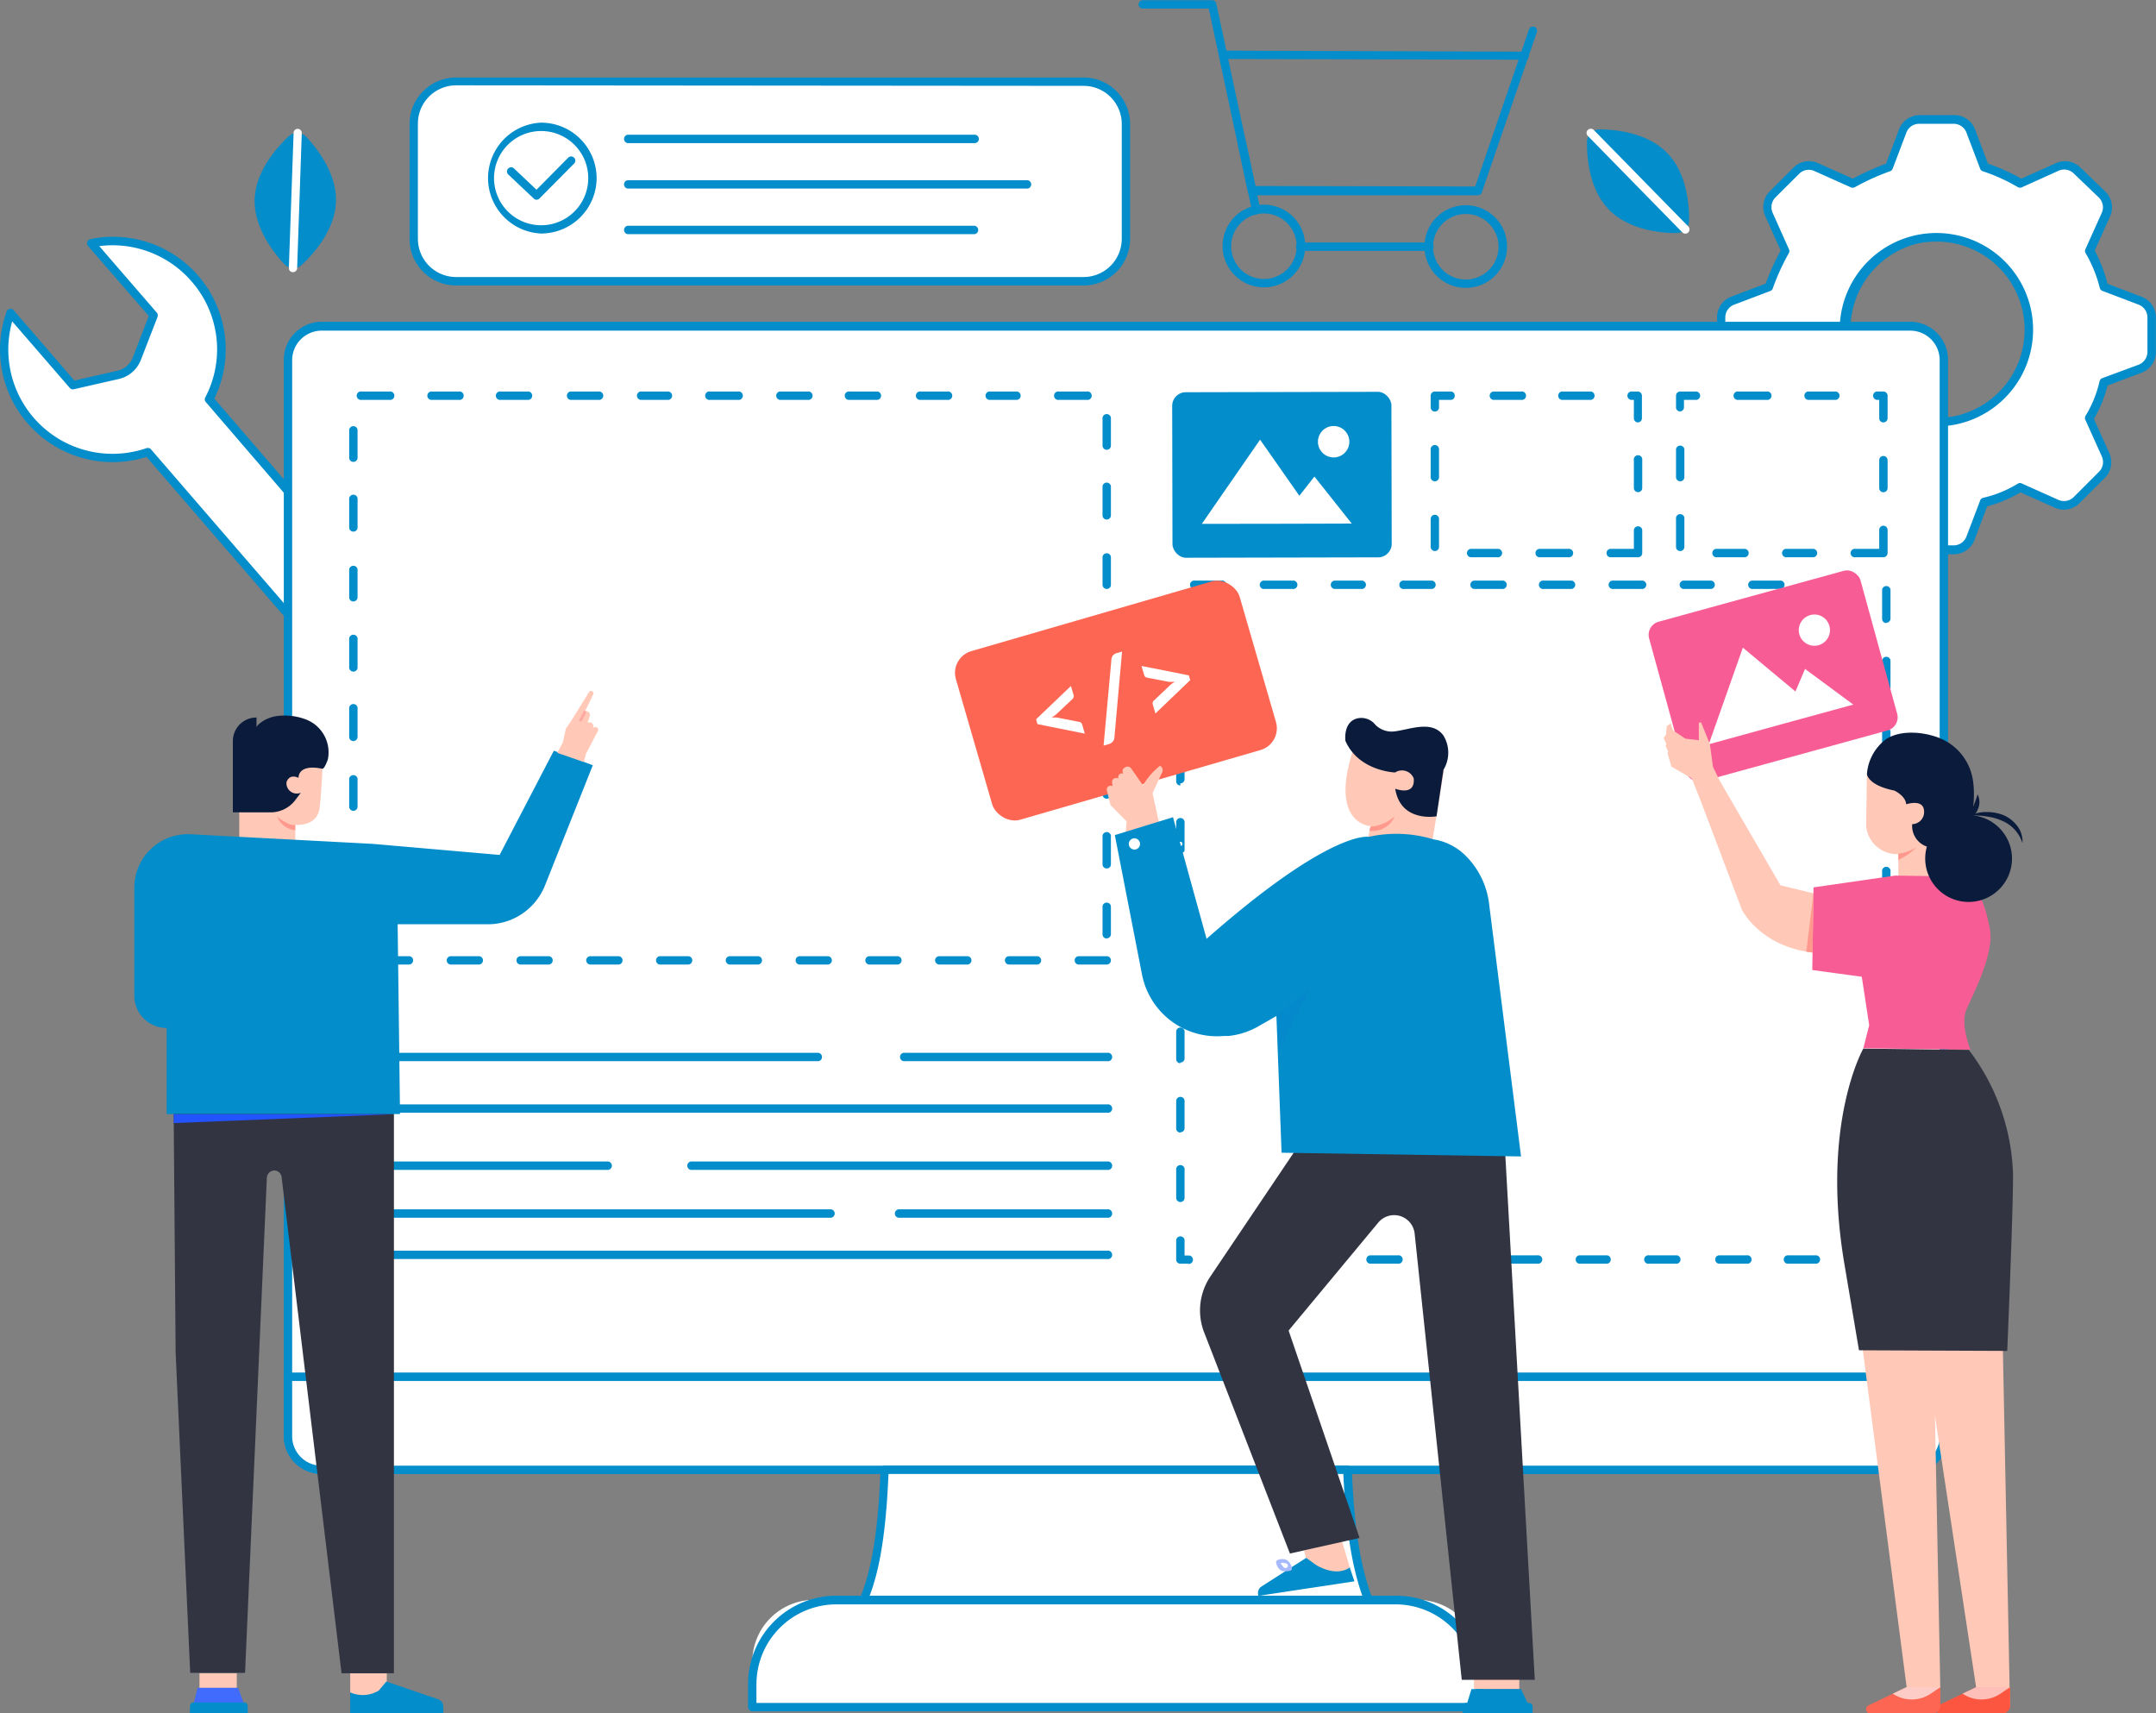 <svg xmlns="http://www.w3.org/2000/svg" viewBox="0 0 208.69 165.81">
    <rect x="0" y="0" width="208.69" height="165.81" fill="#808080" stroke="none"/>
    <defs>
        <style>
            .cls-1{fill:#038dca;}.cls-2{fill:#fff;}.cls-3{fill:#ffc8b7;}.cls-4{fill:#323442;}.cls-5{fill:#0b1b3b;}.cls-6{fill:#416bfd;}.cls-7{fill:#fda99f;}.cls-8{fill:#ff998d;}.cls-9{fill:#2353fd;}.cls-10{fill:#a6b9fd;}.cls-11{fill:#fd6652;}.cls-12{opacity:0.04;}.cls-13{fill:#f75d94;}.cls-14{fill:#fd5640;}.cls-15{fill:#fdbfb8;}.cls-16{fill:#fdccc6;}
        </style>
    </defs>
    <title>Features Of Python Development</title>
    <g id="Layer_2" data-name="Layer 2">
        <g id="Layer_1-2" data-name="Layer 1">
            <g id="_002" data-name="002">
                <path class="cls-1"
                      d="M161.36,14.79c1.88,1.91,2.15,4.9,2.14,6.55a1.23,1.23,0,0,1-1.25,1.22c-1.64,0-4.63-.35-6.51-2.27s-2.14-4.91-2.13-6.55a1.23,1.23,0,0,1,1.24-1.22C156.5,12.54,159.49,12.87,161.36,14.79Z"/>
                <path class="cls-2"
                      d="M163.13,22.61a.4.4,0,0,1-.29-.12l-9.15-9.34a.4.4,0,0,1,0-.57.41.41,0,0,1,.58,0l9.15,9.34a.41.41,0,0,1,0,.57A.38.38,0,0,1,163.13,22.61Z"/>
                <path class="cls-1"
                      d="M32.52,19.54c-.1,2.68-2.08,4.94-3.28,6.07a1.22,1.22,0,0,1-1.74-.07c-1.12-1.2-2.94-3.6-2.85-6.27s2.08-4.94,3.28-6.07a1.22,1.22,0,0,1,1.74.07C30.79,14.47,32.61,16.86,32.52,19.54Z"/>
                <path class="cls-2"
                      d="M28.35,26.34h0a.39.39,0,0,1-.39-.42l.46-13.06a.39.39,0,0,1,.4-.39h0a.4.4,0,0,1,.39.42L28.76,26A.41.41,0,0,1,28.35,26.34Z"/>
                <path class="cls-2"
                      d="M208.28,34.06V30.71a1.73,1.73,0,0,0-1.11-1.61l-3.5-1.33a13.59,13.59,0,0,0-1.44-3.5l1.58-3.51a1.73,1.73,0,0,0-.38-1.94L201,16.49a1.71,1.71,0,0,0-1.9-.33l-3.55,1.59a17.18,17.18,0,0,0-3.5-1.59l-1.33-3.51a1.71,1.71,0,0,0-1.61-1.11h-3.35a1.71,1.71,0,0,0-1.61,1.11l-1.33,3.51a22.33,22.33,0,0,0-3.5,1.59l-3.53-1.58a1.71,1.71,0,0,0-1.93.35l-2.29,2.3a1.72,1.72,0,0,0-.36,1.92l1.58,3.53a24.83,24.83,0,0,0-1.59,3.5l-3.5,1.33a1.73,1.73,0,0,0-1.11,1.61v3.35a1.71,1.71,0,0,0,1.11,1.61L171.2,37a18.05,18.05,0,0,0,1.59,3.5l-1.59,3.56a1.72,1.72,0,0,0,.33,1.9l2.33,2.42a1.72,1.72,0,0,0,1.95.38l3.51-1.57a13.78,13.78,0,0,0,3.5,1.43l1.33,3.5a1.71,1.71,0,0,0,1.61,1.11h3.35a1.71,1.71,0,0,0,1.61-1.11l1.33-3.5a11.74,11.74,0,0,0,3.5-1.43l3.53,1.58a1.73,1.73,0,0,0,1.92-.35L203.46,46a1.73,1.73,0,0,0,.36-1.93l-1.59-3.53a11.39,11.39,0,0,0,1.44-3.5l3.5-1.33A1.71,1.71,0,0,0,208.28,34.06Zm-19.1,6.63a8.94,8.94,0,1,1,7-7A9,9,0,0,1,189.18,40.69Z"/>
                <path class="cls-1"
                      d="M189.11,53.64h-3.35a2.14,2.14,0,0,1-2-1.37L182.52,49a13.59,13.59,0,0,1-3.22-1.32L176,49.13a2.13,2.13,0,0,1-2.41-.47l-2.33-2.42a2.13,2.13,0,0,1-.41-2.35l1.51-3.35a18.33,18.33,0,0,1-1.45-3.22l-3.33-1.27a2.13,2.13,0,0,1-1.38-2V30.71a2.14,2.14,0,0,1,1.38-2l3.33-1.26a24.27,24.27,0,0,1,1.45-3.21l-1.5-3.34a2.15,2.15,0,0,1,.44-2.38l2.3-2.3A2.13,2.13,0,0,1,176,15.8l3.35,1.49a24.27,24.27,0,0,1,3.21-1.45l1.26-3.33a2.14,2.14,0,0,1,2-1.37h3.35a2.14,2.14,0,0,1,2,1.37l1.26,3.33a19.09,19.09,0,0,1,3.22,1.45l3.36-1.5a2.11,2.11,0,0,1,2.34.4l2.43,2.34a2.15,2.15,0,0,1,.47,2.4l-1.49,3.32A14.39,14.39,0,0,1,204,27.47l3.3,1.25a2.15,2.15,0,0,1,1.38,2v3.35a2.14,2.14,0,0,1-1.38,2L204,37.31a12.24,12.24,0,0,1-1.32,3.23l1.5,3.33a2.16,2.16,0,0,1-.44,2.38l-2.46,2.45a2.14,2.14,0,0,1-2.38.44l-3.33-1.49A12.06,12.06,0,0,1,192.35,49l-1.25,3.31A2.14,2.14,0,0,1,189.11,53.64Zm-9.79-6.86a.46.46,0,0,1,.2,0,13.29,13.29,0,0,0,3.4,1.4.39.39,0,0,1,.28.25l1.33,3.5a1.31,1.31,0,0,0,1.23.85h3.35a1.32,1.32,0,0,0,1.23-.85l1.33-3.5a.39.39,0,0,1,.28-.25,11.25,11.25,0,0,0,3.38-1.38.39.39,0,0,1,.39,0l3.53,1.58a1.34,1.34,0,0,0,1.47-.27l2.46-2.46a1.33,1.33,0,0,0,.27-1.47l-1.59-3.53a.42.42,0,0,1,0-.39,11.3,11.3,0,0,0,1.37-3.37.43.43,0,0,1,.25-.29L207,35.3a1.34,1.34,0,0,0,.86-1.24V30.71a1.33,1.33,0,0,0-.86-1.23l-3.5-1.33a.39.39,0,0,1-.25-.28,12.91,12.91,0,0,0-1.39-3.4.42.42,0,0,1,0-.36l1.58-3.51a1.33,1.33,0,0,0-.29-1.49l-2.43-2.33a1.32,1.32,0,0,0-1.45-.26l-3.55,1.6a.44.44,0,0,1-.39,0,17.19,17.19,0,0,0-3.42-1.55.41.41,0,0,1-.24-.24l-1.33-3.5a1.32,1.32,0,0,0-1.23-.85h-3.35a1.31,1.31,0,0,0-1.23.85l-1.33,3.5a.41.41,0,0,1-.24.24,22.28,22.28,0,0,0-3.44,1.56.44.44,0,0,1-.37,0l-3.53-1.58a1.3,1.3,0,0,0-1.47.27l-2.3,2.29a1.35,1.35,0,0,0-.27,1.48l1.58,3.53a.38.38,0,0,1,0,.36,22,22,0,0,0-1.57,3.45.37.37,0,0,1-.23.23l-3.51,1.33a1.32,1.32,0,0,0-.85,1.23v3.35a1.33,1.33,0,0,0,.85,1.24l3.51,1.32a.42.42,0,0,1,.23.24,17.83,17.83,0,0,0,1.55,3.42.39.39,0,0,1,0,.39l-1.59,3.55a1.33,1.33,0,0,0,.25,1.46l2.34,2.42a1.32,1.32,0,0,0,1.48.29l3.51-1.57A.35.35,0,0,1,179.32,46.78Zm8.1-5.51a9.36,9.36,0,1,1,1.84-.18h0A9.72,9.72,0,0,1,187.42,41.27Zm0-17.89a9.76,9.76,0,0,0-1.69.16,8.55,8.55,0,0,0,3.35,16.76h0a8.54,8.54,0,0,0-1.66-16.92Z"/>
                <path class="cls-2"
                      d="M18.85,27a10.51,10.51,0,0,0-10-3.42l6,7-1.63,4.2a2.51,2.51,0,0,1-1.79,1.54l-4.39,1-6-7A10.49,10.49,0,0,0,14.31,43.76L33.49,66a4,4,0,0,0,5.32.76A3.91,3.91,0,0,0,39.52,61L20.23,38.65A10.52,10.52,0,0,0,18.85,27Zm19,36.79-1.22,1-1.51-.53-.31-1.58,1.22-1,1.52.53Z"/>
                <path class="cls-1"
                      d="M36.64,67.81a4.58,4.58,0,0,1-3.46-1.59l-19-22A10.9,10.9,0,0,1,.64,30.15a.4.4,0,0,1,.3-.26.41.41,0,0,1,.38.13L7.2,36.83l4.16-.95a2.1,2.1,0,0,0,1.5-1.3l1.54-4L8.52,23.8a.41.41,0,0,1,.23-.66,10.9,10.9,0,0,1,12,15.44L39.82,60.71a4.31,4.31,0,0,1-.77,6.34A4.17,4.17,0,0,1,36.64,67.81ZM14.31,43.35a.41.41,0,0,1,.31.14L33.8,65.69a3.62,3.62,0,0,0,4.78.7A3.47,3.47,0,0,0,40,64a3.55,3.55,0,0,0-.83-2.71L19.92,38.91a.39.39,0,0,1-.05-.45,10,10,0,0,0-1.33-11.23h0a10.11,10.11,0,0,0-8.93-3.41l5.57,6.44a.43.43,0,0,1,.07.41l-1.63,4.2a3,3,0,0,1-2.08,1.8l-4.39,1a.38.38,0,0,1-.4-.13L1.18,31.1a10.09,10.09,0,0,0,13,12.27ZM36.59,65.2a.3.3,0,0,1-.13,0l-1.52-.53a.42.42,0,0,1-.26-.3l-.3-1.58a.41.41,0,0,1,.13-.39l1.22-1.05a.4.4,0,0,1,.39-.07l1.52.53a.39.39,0,0,1,.27.3l.3,1.58a.42.42,0,0,1-.14.38l-1.21,1A.39.39,0,0,1,36.59,65.2ZM35.43,64l1.07.38.87-.75-.22-1.12-1.07-.37-.86.75Z"/>
                <rect class="cls-2" x="27.88" y="31.55" width="160.28" height="110.7" rx="2.41"/>
                <path class="cls-1"
                      d="M184.9,142.65H31.14A3.67,3.67,0,0,1,27.47,139V34.81a3.68,3.68,0,0,1,3.67-3.67H184.9a3.67,3.67,0,0,1,3.66,3.67V139A3.66,3.66,0,0,1,184.9,142.65ZM31.14,32a2.86,2.86,0,0,0-2.86,2.86V139a2.86,2.86,0,0,0,2.86,2.85H184.9a2.85,2.85,0,0,0,2.85-2.85V34.81A2.85,2.85,0,0,0,184.9,32Z"/>
                <path class="cls-2"
                      d="M27.88,133.24v5.83a3.26,3.26,0,0,0,3.34,3.18h153.6a3.26,3.26,0,0,0,3.34-3.18v-5.83Z"/>
                <path class="cls-1"
                      d="M184.82,142.65H31.22a3.67,3.67,0,0,1-3.75-3.58v-5.83a.41.41,0,0,1,.41-.41H188.16a.41.41,0,0,1,.4.41v5.83A3.66,3.66,0,0,1,184.82,142.65Zm-156.54-9v5.43a2.86,2.86,0,0,0,2.94,2.77h153.6a2.85,2.85,0,0,0,2.93-2.77v-5.43Z"/>
                <path class="cls-2"
                      d="M134.6,158.94H81.44c1.71-3.45,3.73-4.82,4.18-16.69h44.8C130.76,150.6,131.91,155,134.6,158.94Z"/>
                <path class="cls-1"
                      d="M134.6,159.35H81.44a.39.39,0,0,1-.34-.19.41.41,0,0,1,0-.4c.28-.57.58-1.09.87-1.61,1.42-2.51,2.89-5.11,3.26-14.92a.42.42,0,0,1,.41-.39h44.8a.42.42,0,0,1,.41.39c.33,8.13,1.44,12.59,4.1,16.48a.4.4,0,0,1,0,.42A.38.38,0,0,1,134.6,159.35Zm-52.49-.81h51.73c-2.41-3.82-3.47-8.26-3.81-15.89H86c-.4,9.69-1.9,12.34-3.35,14.9C82.47,157.87,82.29,158.2,82.11,158.54Z"/>
                <path class="cls-2"
                      d="M78.84,154.83H137.2a6,6,0,0,1,6,6v4.36a0,0,0,0,1,0,0H72.82a0,0,0,0,1,0,0v-4.36A6,6,0,0,1,78.84,154.83Z"/>
                <path class="cls-1"
                      d="M143.22,165.62H72.82a.41.41,0,0,1-.41-.41V163A8.55,8.55,0,0,1,81,154.43h54.14a8.55,8.55,0,0,1,8.54,8.54v2.24A.41.41,0,0,1,143.22,165.62Zm-70-.81h69.6V163a7.74,7.74,0,0,0-7.73-7.73H81A7.74,7.74,0,0,0,73.22,163Z"/>
                <path class="cls-1"
                      d="M107.13,93.35h-2.7a.41.41,0,0,1-.41-.41.4.4,0,0,1,.41-.4h2.7a.4.4,0,0,1,.4.4A.41.41,0,0,1,107.13,93.35Zm-6.76,0h-2.7a.41.41,0,0,1-.4-.41.4.4,0,0,1,.4-.4h2.7a.4.4,0,0,1,.41.4A.41.41,0,0,1,100.37,93.35Zm-6.75,0h-2.7a.42.42,0,0,1-.41-.41.41.41,0,0,1,.41-.4h2.7a.4.4,0,0,1,.41.4A.41.41,0,0,1,93.62,93.35Zm-6.75,0h-2.7a.41.41,0,0,1-.41-.41.4.4,0,0,1,.41-.4h2.7a.4.4,0,0,1,.4.4A.41.41,0,0,1,86.87,93.35Zm-6.76,0h-2.7a.41.41,0,0,1-.4-.41.4.4,0,0,1,.4-.4h2.7a.4.4,0,0,1,.41.4A.41.41,0,0,1,80.11,93.35Zm-6.75,0h-2.7a.41.41,0,0,1-.41-.41.4.4,0,0,1,.41-.4h2.7a.4.4,0,0,1,.4.4A.41.41,0,0,1,73.36,93.35Zm-6.76,0H63.9a.41.41,0,0,1-.4-.41.4.4,0,0,1,.4-.4h2.7a.4.4,0,0,1,.41.4A.41.41,0,0,1,66.6,93.35Zm-6.75,0h-2.7a.42.42,0,0,1-.41-.41.41.41,0,0,1,.41-.4h2.7a.4.4,0,0,1,.41.4A.41.41,0,0,1,59.85,93.35Zm-6.75,0H50.4a.41.41,0,0,1-.41-.41.4.4,0,0,1,.41-.4h2.7a.4.4,0,0,1,.4.4A.41.41,0,0,1,53.1,93.35Zm-6.76,0h-2.7a.41.41,0,0,1-.4-.41.4.4,0,0,1,.4-.4h2.7a.4.4,0,0,1,.41.4A.41.41,0,0,1,46.34,93.35Zm-6.75,0h-2.7a.41.41,0,0,1-.41-.41.4.4,0,0,1,.41-.4h2.7a.4.4,0,0,1,.4.4A.41.41,0,0,1,39.59,93.35ZM34.2,92a.4.4,0,0,1-.4-.41v-2.7a.41.41,0,0,1,.81,0v2.7A.41.41,0,0,1,34.2,92Zm72.93-1.17a.41.41,0,0,1-.41-.41V87.7a.41.41,0,0,1,.81,0v2.7A.4.4,0,0,1,107.13,90.81ZM34.2,85.22a.4.4,0,0,1-.4-.4v-2.7a.41.41,0,1,1,.81,0v2.7A.4.4,0,0,1,34.2,85.22Zm72.93-1.17a.4.4,0,0,1-.41-.4V81a.41.41,0,1,1,.81,0v2.7A.4.4,0,0,1,107.13,84.05ZM34.2,78.47a.4.4,0,0,1-.4-.4V75.36a.41.41,0,0,1,.81,0v2.71A.4.4,0,0,1,34.2,78.47Zm72.93-1.17a.41.41,0,0,1-.41-.41v-2.7a.41.41,0,0,1,.81,0v2.7A.4.4,0,0,1,107.13,77.3ZM34.2,71.72a.4.4,0,0,1-.4-.41v-2.7a.41.41,0,1,1,.81,0v2.7A.41.41,0,0,1,34.2,71.72Zm72.93-1.18a.4.4,0,0,1-.41-.4v-2.7a.41.41,0,1,1,.81,0v2.7A.4.4,0,0,1,107.13,70.54ZM34.2,65a.4.4,0,0,1-.4-.4v-2.7a.41.41,0,1,1,.81,0v2.7A.4.4,0,0,1,34.2,65Zm72.93-1.17a.4.4,0,0,1-.41-.4V60.68a.41.41,0,0,1,.81,0v2.71A.4.4,0,0,1,107.13,63.79ZM34.2,58.21a.4.4,0,0,1-.4-.41V55.1a.41.41,0,0,1,.81,0v2.7A.41.41,0,0,1,34.2,58.21ZM107.13,57a.41.41,0,0,1-.41-.41v-2.7a.41.41,0,0,1,.81,0v2.7A.4.4,0,0,1,107.13,57ZM34.2,51.45a.4.4,0,0,1-.4-.4v-2.7a.41.41,0,1,1,.81,0v2.7A.4.4,0,0,1,34.2,51.45Zm72.93-1.17a.4.4,0,0,1-.41-.4v-2.7a.41.41,0,1,1,.81,0v2.7A.4.4,0,0,1,107.13,50.28ZM34.2,44.7a.4.4,0,0,1-.4-.4V41.59a.41.41,0,0,1,.81,0V44.3A.4.4,0,0,1,34.2,44.7Zm72.93-1.17a.41.41,0,0,1-.41-.41v-2.7a.41.41,0,0,1,.81,0v2.7A.4.4,0,0,1,107.13,43.53ZM105.2,38.7h-2.7a.41.41,0,1,1,0-.81h2.7a.41.41,0,1,1,0,.81Zm-6.75,0H95.74a.41.41,0,0,1,0-.81h2.71a.41.41,0,0,1,0,.81Zm-6.76,0H89a.41.41,0,0,1,0-.81h2.7a.41.41,0,1,1,0,.81Zm-6.75,0h-2.7a.41.41,0,1,1,0-.81h2.7a.41.41,0,0,1,0,.81Zm-6.76,0h-2.7a.41.41,0,0,1,0-.81h2.7a.41.41,0,1,1,0,.81Zm-6.75,0h-2.7a.41.41,0,1,1,0-.81h2.7a.41.41,0,1,1,0,.81Zm-6.75,0H62a.41.41,0,0,1,0-.81h2.71a.41.41,0,0,1,0,.81Zm-6.76,0h-2.7a.41.41,0,0,1,0-.81h2.7a.41.41,0,1,1,0,.81Zm-6.75,0h-2.7a.41.41,0,1,1,0-.81h2.7a.41.41,0,0,1,0,.81Zm-6.76,0h-2.7a.41.41,0,0,1,0-.81h2.7a.41.41,0,1,1,0,.81Zm-6.75,0H35a.41.41,0,1,1,0-.81h2.7a.41.41,0,1,1,0,.81Z"/>
                <rect class="cls-1" x="113.47" y="37.95" width="21.22" height="16.02" rx="1.31"
                      transform="translate(-0.09 0.25) rotate(-0.12)"/>
                <polygon class="cls-2"
                         points="127.23 46.12 125.77 47.98 121.97 42.55 116.33 50.7 123.64 50.69 127.66 50.68 130.84 50.67 127.23 46.12"/>
                <path class="cls-2" d="M130.61,42.73a1.52,1.52,0,1,1-1.52-1.5A1.52,1.52,0,0,1,130.61,42.73Z"/>
                <path class="cls-1"
                      d="M158.55,53.93h-2.7a.41.41,0,0,1,0-.81h2.3V51.28a.41.41,0,0,1,.81,0v2.25A.4.4,0,0,1,158.55,53.93Zm-6.75,0h-2.7a.41.41,0,1,1,0-.81h2.7a.41.41,0,1,1,0,.81Zm-6.75,0h-2.71a.41.41,0,0,1,0-.81h2.71a.41.41,0,0,1,0,.81Zm-6.16-.6a.41.41,0,0,1-.41-.4v-2.7a.41.41,0,0,1,.41-.41.4.4,0,0,1,.4.41v2.7A.4.4,0,0,1,138.89,53.33Zm19.66-5.7a.4.4,0,0,1-.4-.4v-2.7a.41.41,0,1,1,.81,0v2.7A.4.4,0,0,1,158.55,47.63Zm-19.66-1.05a.41.41,0,0,1-.41-.4V43.47a.41.41,0,0,1,.41-.4.4.4,0,0,1,.4.4v2.71A.4.4,0,0,1,138.89,46.58Zm19.66-5.7a.4.4,0,0,1-.4-.4V38.7H158a.41.41,0,1,1,0-.81h.52a.41.41,0,0,1,.41.41v2.18A.4.4,0,0,1,158.55,40.88Zm-19.66-1.05a.41.41,0,0,1-.41-.41V38.3a.41.41,0,0,1,.41-.41h1.58a.41.41,0,0,1,0,.81h-1.18v.72A.4.4,0,0,1,138.89,39.83ZM154,38.7h-2.7a.41.41,0,1,1,0-.81H154a.41.41,0,0,1,0,.81Zm-6.76,0h-2.7a.41.41,0,0,1,0-.81h2.7a.41.41,0,1,1,0,.81Z"/>
                <path class="cls-1"
                      d="M182.3,53.93h-2.7a.41.41,0,1,1,0-.81h2.3V51.28a.4.4,0,0,1,.4-.4.41.41,0,0,1,.41.4v2.25A.41.41,0,0,1,182.3,53.93Zm-6.75,0h-2.71a.41.41,0,0,1,0-.81h2.71a.41.41,0,0,1,0,.81Zm-6.76,0h-2.7a.41.41,0,0,1,0-.81h2.7a.41.41,0,1,1,0,.81Zm-6.15-.6a.4.4,0,0,1-.41-.4v-2.7a.41.41,0,1,1,.81,0v2.7A.4.4,0,0,1,162.64,53.33Zm19.66-5.69a.4.4,0,0,1-.4-.41v-2.7a.4.4,0,0,1,.4-.4.41.41,0,0,1,.41.4v2.7A.41.41,0,0,1,182.3,47.64Zm-19.66-1.06a.41.41,0,0,1-.41-.41v-2.7a.41.41,0,0,1,.81,0v2.7A.4.4,0,0,1,162.64,46.58Zm19.66-5.7a.4.4,0,0,1-.4-.4V38.7h-.12a.41.41,0,1,1,0-.81h.52a.41.41,0,0,1,.41.41v2.18A.41.41,0,0,1,182.3,40.88Zm-19.66-1.06a.4.4,0,0,1-.41-.4V38.3a.41.41,0,0,1,.41-.41h1.58a.41.41,0,0,1,0,.81H163v.72A.4.4,0,0,1,162.64,39.82Zm15.09-1.12H175a.41.41,0,0,1,0-.81h2.71a.41.41,0,0,1,0,.81Zm-6.76,0h-2.7a.41.41,0,1,1,0-.81H171a.41.41,0,1,1,0,.81Z"/>
                <path class="cls-1" d="M79.22,102.7h-44a.41.41,0,1,1,0-.81h44a.41.41,0,0,1,0,.81Z"/>
                <path class="cls-1" d="M107.18,102.7H87.59a.41.41,0,1,1,0-.81h19.59a.41.41,0,1,1,0,.81Z"/>
                <path class="cls-1" d="M107.18,107.69h-72a.41.41,0,1,1,0-.81h72a.41.41,0,1,1,0,.81Z"/>
                <path class="cls-1" d="M58.88,113.22H35.18a.41.41,0,1,1,0-.81h23.7a.41.41,0,0,1,0,.81Z"/>
                <path class="cls-1" d="M107.18,113.22H67a.41.41,0,1,1,0-.81h40.18a.41.41,0,1,1,0,.81Z"/>
                <path class="cls-1" d="M80.45,117.85H35.18a.41.41,0,1,1,0-.81H80.45a.41.41,0,0,1,0,.81Z"/>
                <path class="cls-1" d="M107.18,117.85H87.09a.41.41,0,1,1,0-.81h20.09a.41.41,0,1,1,0,.81Z"/>
                <path class="cls-1" d="M107.18,121.85h-72a.41.41,0,1,1,0-.81h72a.41.41,0,1,1,0,.81Z"/>
                <polygon class="cls-3"
                         points="33.9 163.79 33.9 161.93 37.44 161.93 37.44 162.72 37.44 163.79 36.2 164.51 35.09 164.51 33.9 163.79"/>
                <path class="cls-1"
                      d="M33.9,163.79v1.49l9,0v-.12a.75.75,0,0,0-.5-.71l-5-1.71-.75.88A3,3,0,0,1,33.9,163.79Z"/>
                <polygon class="cls-1" points="42.91 165.26 42.91 165.81 33.9 165.81 33.9 165.28 42.91 165.26"/>
                <path class="cls-4"
                      d="M16.78,104.2,17,130.9l1.41,31h5.31L25.83,114a.74.74,0,0,1,.72-.72h0a.72.72,0,0,1,.71.66l5.8,48h5.07V104.2Z"/>
                <path class="cls-3" d="M28.58,79.83s2.14.22,2.36-1.66.3-4.54.3-4.54H23.16v7.71h5.42Z"/>
                <path class="cls-5"
                      d="M29.12,76.72a1,1,0,0,1-1.39-1s.2-.88,1.17-.44c0,0-.13-1.38,2.31-.88.2,0,.5-.81.53-.93a3.41,3.41,0,0,0-2.15-3.85,5.77,5.77,0,0,0-2.79-.32,3.46,3.46,0,0,0-1.09.34c-.21.11-.88.51-.88.8v-1a2.28,2.28,0,0,0-2.29,2.29v6.89h3.65a3,3,0,0,0,2.34-1.12Z"/>
                <path class="cls-1"
                      d="M14.49,82.28a5.18,5.18,0,0,1,4-1.54l17.6.93,12.27,1.07,5.25-10.09,3.77,1.41L52.75,85.7A6,6,0,0,1,49.49,89h0a5.94,5.94,0,0,1-2.28.45H38.49l.23,18.37H16.13V99.49h0A3.13,3.13,0,0,1,13,96.36V85.92a5.2,5.2,0,0,1,1.48-3.64Z"/>
                <rect class="cls-3" x="19.31" y="161.94" width="3.61" height="1.41"/>
                <polygon class="cls-6" points="23.64 164.95 18.73 164.95 19.12 163.35 23.05 163.35 23.64 164.95"/>
                <path class="cls-1"
                      d="M18.72,164.76h4.93a.32.32,0,0,1,.32.32v.73a0,0,0,0,1,0,0H18.4a0,0,0,0,1,0,0v-.73A.32.32,0,0,1,18.72,164.76Z"/>
                <polygon class="cls-1" points="23.97 165.26 23.97 165.81 18.4 165.81 18.4 165.28 23.97 165.26"/>
                <path class="cls-3"
                      d="M56.52,73.75l.19-.78,1.09-2.09a.31.31,0,0,0,0-.46.3.3,0,0,0-.41.06.43.43,0,0,0-.13-.53.44.44,0,0,0-.37,0l.21-.7a.38.38,0,0,0-.47-.42c.25-.52.51-1,.76-1.58a.22.22,0,0,0,0-.3A.23.23,0,0,0,57,67l-1.77,2.86-.46.66-.29,1.34-.54,1Z"/>
                <path class="cls-7"
                      d="M56.2,69.82a.07.07,0,0,1-.06,0,.13.13,0,0,1-.06-.18l.4-.77a.13.13,0,0,1,.18-.06.14.14,0,0,1,.06.18l-.4.78A.14.14,0,0,1,56.2,69.82Z"/>
                <path class="cls-8" d="M28.58,79.83s-.5.22-1.76-.82a2.13,2.13,0,0,0,1.76,1.34Z"/>
                <polygon class="cls-9" points="16.81 107.83 38.13 107.83 16.82 108.69 16.81 107.83"/>
                <path class="cls-1"
                      d="M182.58,122.3h-2.7a.41.41,0,1,1,0-.81h2.7a.41.41,0,1,1,0,.81Zm-6.75,0h-2.7a.41.41,0,1,1,0-.81h2.7a.41.41,0,0,1,0,.81Zm-6.76,0h-2.7a.41.41,0,0,1,0-.81h2.7a.41.41,0,1,1,0,.81Zm-6.75,0h-2.7a.41.41,0,1,1,0-.81h2.7a.41.41,0,0,1,0,.81Zm-6.75,0h-2.71a.41.41,0,0,1,0-.81h2.71a.41.41,0,0,1,0,.81Zm-6.76,0h-2.7a.41.41,0,1,1,0-.81h2.7a.41.41,0,1,1,0,.81Zm-6.75,0h-2.7a.41.41,0,1,1,0-.81h2.7a.41.41,0,0,1,0,.81Zm-6.76,0h-2.7a.41.41,0,0,1,0-.81h2.7a.41.41,0,1,1,0,.81Zm-6.75,0h-2.7a.41.41,0,1,1,0-.81h2.7a.41.41,0,0,1,0,.81Zm-6.75,0h-2.71a.41.41,0,0,1,0-.81h2.71a.41.41,0,0,1,0,.81Zm-6.76,0h-.79a.4.4,0,0,1-.4-.4V120a.41.41,0,0,1,.81,0v1.51H115a.41.41,0,1,1,0,.81Zm67.54-1.25a.4.4,0,0,1-.4-.4V118a.41.41,0,1,1,.81,0v2.7A.4.4,0,0,1,182.58,121.05Zm-68.33-4.72a.4.4,0,0,1-.4-.4v-2.7a.41.41,0,1,1,.81,0v2.7A.4.4,0,0,1,114.25,116.33Zm68.33-2a.4.4,0,0,1-.4-.41v-2.7a.41.41,0,0,1,.81,0v2.7A.41.41,0,0,1,182.58,114.3Zm-68.33-4.72a.4.4,0,0,1-.4-.4v-2.71a.41.41,0,0,1,.81,0v2.71A.4.4,0,0,1,114.25,109.58Zm68.33-2a.4.4,0,0,1-.4-.4v-2.7a.41.41,0,1,1,.81,0v2.7A.4.4,0,0,1,182.58,107.54Zm-68.33-4.71a.4.4,0,0,1-.4-.41v-2.7a.41.41,0,0,1,.81,0v2.7A.41.41,0,0,1,114.25,102.83Zm68.33-2a.4.4,0,0,1-.4-.4V97.68a.41.41,0,0,1,.81,0v2.71A.4.4,0,0,1,182.58,100.79Zm-68.33-4.72a.4.4,0,0,1-.4-.4V93a.41.41,0,1,1,.81,0v2.7A.4.4,0,0,1,114.25,96.07Zm68.33-2a.4.4,0,0,1-.4-.41v-2.7a.41.41,0,1,1,.81,0v2.7A.41.41,0,0,1,182.58,94Zm-68.33-4.72a.4.4,0,0,1-.4-.41v-2.7a.41.41,0,0,1,.81,0v2.7A.41.41,0,0,1,114.25,89.32Zm68.33-2a.4.4,0,0,1-.4-.4v-2.7a.41.41,0,1,1,.81,0v2.7A.4.4,0,0,1,182.58,87.28Zm-68.33-4.72a.4.4,0,0,1-.4-.4v-2.7a.41.41,0,1,1,.81,0v2.7A.4.4,0,0,1,114.25,82.56Zm68.33-2a.4.4,0,0,1-.4-.41v-2.7a.41.41,0,0,1,.81,0v2.7A.41.41,0,0,1,182.58,80.53Zm-68.33-4.72a.4.4,0,0,1-.4-.4V72.7a.41.41,0,0,1,.81,0v2.71A.4.4,0,0,1,114.25,75.81Zm68.33-2a.4.4,0,0,1-.4-.4v-2.7a.41.41,0,1,1,.81,0v2.7A.4.4,0,0,1,182.58,73.77Zm-68.33-4.71a.4.4,0,0,1-.4-.41V66a.41.41,0,0,1,.81,0v2.7A.41.41,0,0,1,114.25,69.06Zm68.33-2a.4.4,0,0,1-.4-.4V63.91a.41.41,0,0,1,.81,0v2.71A.4.4,0,0,1,182.58,67ZM114.25,62.3a.4.4,0,0,1-.4-.4V59.2a.41.41,0,1,1,.81,0v2.7A.4.4,0,0,1,114.25,62.3Zm68.33-2a.4.4,0,0,1-.4-.41v-2.7a.41.41,0,1,1,.81,0v2.7A.41.41,0,0,1,182.58,60.27ZM179.14,57h-2.7a.41.41,0,0,1,0-.81h2.7a.41.41,0,1,1,0,.81Zm-6.75,0h-2.7a.41.41,0,1,1,0-.81h2.7a.41.41,0,0,1,0,.81Zm-6.75,0h-2.71a.41.41,0,0,1,0-.81h2.71a.41.41,0,0,1,0,.81Zm-6.76,0h-2.7a.41.41,0,1,1,0-.81h2.7a.41.41,0,1,1,0,.81Zm-6.75,0h-2.7a.41.41,0,1,1,0-.81h2.7a.41.41,0,0,1,0,.81Zm-6.76,0h-2.7a.41.41,0,0,1,0-.81h2.7a.41.41,0,1,1,0,.81Zm-6.75,0h-2.7a.41.41,0,1,1,0-.81h2.7a.41.41,0,0,1,0,.81Zm-6.75,0h-2.71a.41.41,0,0,1,0-.81h2.71a.41.41,0,0,1,0,.81Zm-6.76,0h-2.7a.41.41,0,1,1,0-.81h2.7a.41.41,0,1,1,0,.81Zm-6.75,0h-2.7a.41.41,0,1,1,0-.81h2.7a.41.41,0,0,1,0,.81Z"/>
                <rect class="cls-3" x="142.67" y="162.13" width="4.39" height="1.34"/>
                <polygon class="cls-1" points="147.95 164.99 141.96 164.99 142.43 163.47 147.23 163.47 147.95 164.99"/>
                <path class="cls-1"
                      d="M141.91,164.81H148a.35.35,0,0,1,.35.35v.66a0,0,0,0,1,0,0h-6.78a0,0,0,0,1,0,0v-.66A.35.35,0,0,1,141.91,164.81Z"/>
                <polygon class="cls-3"
                         points="130.65 151.69 129.9 149.16 126.23 150.05 126.4 150.77 126.65 151.79 128 152.19 129.24 152.5 130.65 151.69"/>
                <path class="cls-1"
                      d="M130.65,151.69l.45,1.35-9.31,1.41,0-.11a.73.73,0,0,1,.32-.8l4.32-2.77.93.67S129.27,152.69,130.65,151.69Z"/>
                <path class="cls-10"
                      d="M124.44,152.06A.86.86,0,0,1,124,152a1.16,1.16,0,0,1-.48-.8.2.2,0,0,1,.13-.21,1.09,1.09,0,0,1,.93,0h0a1.17,1.17,0,0,1,.47.8.2.2,0,0,1-.13.21A1.19,1.19,0,0,1,124.44,152.06Zm-.46-.8a.58.58,0,0,0,.23.34.23.23,0,1,0,.17-.3h0A.61.61,0,0,0,124,151.26Z"/>
                <path class="cls-4"
                      d="M145.61,110.08l2.95,52.49h-7.07l-4.56-43.19a2,2,0,0,0-1.39-1.69h0a2,2,0,0,0-2.13.63l-8.68,10.45,6.87,20.07-6.74,1.51-8.35-21.52a5.89,5.89,0,0,1,.64-5.28L125.6,111Z"/>
                <rect class="cls-11" x="93.72" y="59.3" width="28.6" height="16.99" rx="2.19"
                      transform="translate(-14.61 32.77) rotate(-16.17)"/>
                <path class="cls-2"
                      d="M100.29,69.61l3.37-3.22.26.88a.34.34,0,0,1,0,.2.59.59,0,0,1-.12.19l-1.55,1.46a1.84,1.84,0,0,1-.22.17l-.25.16a2.66,2.66,0,0,1,.57,0l2.09.41a.34.34,0,0,1,.21.09.37.37,0,0,1,.1.17L105,71l-4.58-.92Z"/>
                <path class="cls-2"
                      d="M107.87,71.36a.67.67,0,0,1-.17.42.76.76,0,0,1-.35.23l-.53.15.76-8.33a.67.67,0,0,1,.15-.4.7.7,0,0,1,.35-.22l.53-.15Z"/>
                <path class="cls-2"
                      d="M115.21,65.82l-3.37,3.23-.26-.88a.45.45,0,0,1,0-.2.38.38,0,0,1,.13-.19l1.54-1.46a2.17,2.17,0,0,1,.47-.33h-.3l-.27,0-2.09-.4a.51.51,0,0,1-.21-.09.37.37,0,0,1-.1-.17l-.26-.88,4.58.91Z"/>
                <path class="cls-3"
                      d="M112.32,80.2l-.76-3.43.92-2a.47.47,0,0,0-.2-.66A7.08,7.08,0,0,0,110.63,76l-1.13-1.62a.42.42,0,0,0-.48-.17l-.15.07a.69.69,0,0,0-.13.11.39.39,0,0,0,0,.48h0a.38.38,0,0,0-.28,0,.4.4,0,0,0-.22.3l0,.17a.41.41,0,0,0-.4,0,.4.4,0,0,0-.2.41l.06.34a.37.37,0,0,0-.38,0,.36.36,0,0,0-.18.41c.12.47.23.94.35,1.41l1.56,1.59-.15,1.84Z"/>
                <path class="cls-3"
                      d="M132.34,81.5l.32-1.55s-4-.16-1.71-7.3l8.83,1.84-1.18,7.19A11.85,11.85,0,0,0,132.34,81.5Z"/>
                <path class="cls-5"
                      d="M139.05,79s-3.48.65-4-2.67c0,0,1.95.78,1.79-1a1.22,1.22,0,0,0-1.8-.57s-3.52-.11-4.81-3.06c0,0-.26-1.9,1.23-2.19A1.72,1.72,0,0,1,133,70a2.22,2.22,0,0,0,1.94.79c1.54-.18,3.67-1.14,4.78.4a3.18,3.18,0,0,1,0,3.31Z"/>
                <path class="cls-2"
                      d="M108.46,83.87a.21.21,0,0,1-.19-.13.2.2,0,0,1,.13-.26l5.79-2a.2.2,0,0,1,.26.12.21.21,0,0,1-.13.26l-5.79,2Z"/>
                <path class="cls-1"
                      d="M107.91,80.82l2.62,13.44a7.4,7.4,0,0,0,7.94,6l.45,0a7.35,7.35,0,0,0,3-1l1.63-.93.5,13.23,23.18.36L144.14,87.5a7.87,7.87,0,0,0-2.3-4.71,5.63,5.63,0,0,0-3.1-1.56,12.34,12.34,0,0,0-6.26-.24s-3.63-.75-15.69,9.87l-3.25-11.77Z"/>
                <path class="cls-2"
                      d="M109.26,81.68a.55.55,0,0,0,.55.54.54.54,0,0,0,.54-.54.55.55,0,0,0-.54-.55A.55.55,0,0,0,109.26,81.68Z"/>
                <path class="cls-8" d="M132.66,80A3.9,3.9,0,0,0,135,79a2.34,2.34,0,0,1-2.45,1.41Z"/>
                <g class="cls-12">
                    <polygon class="cls-9" points="123.58 98.28 126.95 95.48 123.71 101.8 123.58 98.28"/>
                </g>
                <rect class="cls-13" x="161.02" y="57.41" width="21.22" height="16.02" rx="1.31"
                      transform="translate(-11.2 47.84) rotate(-15.37)"/>
                <polygon class="cls-2"
                         points="174.72 64.74 173.79 66.92 168.7 62.68 165.4 72.03 172.45 70.09 176.32 69.03 179.39 68.19 174.72 64.74"/>
                <path class="cls-2" d="M177.08,60.59a1.51,1.51,0,1,1-1.86-1.06A1.5,1.5,0,0,1,177.08,60.59Z"/>
                <path class="cls-3" d="M193.86,130.19l.69,34.65a.9.9,0,0,1-.82,1h-5.07l2.62-2.53-4.4-29-.08-4.12Z"/>
                <path class="cls-14"
                      d="M194.57,163.28l0,1.75a.73.73,0,0,1-.67.78h-6.19c-.34,0-.46-.53-.17-.73l3.76-1.8Z"/>
                <path class="cls-15" d="M194.57,163.28l-.93.63a3.28,3.28,0,0,1-3.68,0l1.32-.63Z"/>
                <path class="cls-3" d="M180.25,130.19l4.35,33.45-3.24,2.17h4.81a1.8,1.8,0,0,0,1.65-1.95l-.66-33.67Z"/>
                <path class="cls-11"
                      d="M187.82,163.28l0,1.75a.73.73,0,0,1-.67.78h-6.19c-.34,0-.46-.53-.17-.73l3.76-1.8Z"/>
                <path class="cls-16" d="M187.82,163.28l-.93.63a3.28,3.28,0,0,1-3.68,0l1.32-.63Z"/>
                <path class="cls-3" d="M175.75,86.51l-3.41-.83-5.81-10-2.09,1.35L168.59,88s1.68,3.63,7.07,4.22Z"/>
                <path class="cls-4"
                      d="M180.36,101.48s-4.06,7.11-1.89,20.5l1.47,8.7,14.35.06s.59-13.81.56-17.13a20.83,20.83,0,0,0-4.28-12Z"/>
                <path class="cls-3" d="M180.71,74.92l-.08,5a3,3,0,0,0,3.12,2.74l0,2.35,4.54.07.15-10.47Z"/>
                <path class="cls-13"
                      d="M188.29,84.81l-4.84-.07-7.91,1.14-.12,8,4.79.65.72,4.69-.57,2.23,10.37.14s-1-2.43-.4-3.86,2.77-5.43,2.27-7.91S191.36,84.74,188.29,84.81Z"/>
                <path class="cls-5"
                      d="M180.71,74.92s.09,1.08,2.65,1.59c0,0,1.1.51,1.15,1.33,0,0,1.67-.57,1.73.65a1.17,1.17,0,0,1-1.15,1.27A2.12,2.12,0,0,0,186.74,82l4.07-2.76c.15-.1.16-.91.17-1.06a9.76,9.76,0,0,0,0-2.59,5.24,5.24,0,0,0-3.32-4.19c-1.5-.58-3.7-.78-5.1.14A4.63,4.63,0,0,0,180.71,74.92Z"/>
                <path class="cls-5" d="M194.75,83.16a4.2,4.2,0,1,1-4.14-4.27A4.21,4.21,0,0,1,194.75,83.16Z"/>
                <polygon class="cls-3"
                         points="164.44 77.06 163.75 75.33 161.78 74.19 161.4 72.86 161.49 72.79 161.22 72.17 161.3 71.98 161.02 71.43 161.26 71.1 161.34 70.26 161.74 70 161.77 70.22 161.94 70.69 163.14 71.49 164.44 71.64 164.44 69.94 164.66 69.91 165.51 72.03 165.81 74.23 166.57 75.78 164.44 77.06"/>
                <path class="cls-8" d="M183.75,82.62a4.28,4.28,0,0,0,1.76-.63,5.62,5.62,0,0,1-1.77,1.23Z"/>
                <polygon class="cls-8" points="175.53 86.45 175.45 92.19 174.84 92.1 175.53 86.45"/>
                <path class="cls-5"
                      d="M190.72,78.94a3.32,3.32,0,0,1,1.61-.35,4.29,4.29,0,0,1,1.65.32A3.4,3.4,0,0,1,195.31,80a2.42,2.42,0,0,1,.45,1.59,3.47,3.47,0,0,0-2-2.17,5.25,5.25,0,0,0-1.47-.4A6.36,6.36,0,0,0,190.72,78.94Z"/>
                <path class="cls-5"
                      d="M190.32,79.39a11,11,0,0,0,.63-1.22,11.3,11.3,0,0,0,.47-1.29,1.68,1.68,0,0,1,0,1.5A1.75,1.75,0,0,1,190.32,79.39Z"/>
                <rect class="cls-2" x="40.04" y="7.86" width="68.94" height="19.36" rx="4.1"/>
                <path class="cls-1"
                      d="M104.88,27.63H44.14a4.51,4.51,0,0,1-4.5-4.51V12a4.51,4.51,0,0,1,4.51-4.5h60.73a4.51,4.51,0,0,1,4.51,4.5V23.12A4.51,4.51,0,0,1,104.88,27.63ZM44.15,8.26A3.7,3.7,0,0,0,40.45,12V23.11a3.7,3.7,0,0,0,3.69,3.7h60.74a3.7,3.7,0,0,0,3.7-3.7V12a3.69,3.69,0,0,0-3.7-3.69Z"/>
                <path class="cls-1"
                      d="M94.34,13.85H60.75a.41.41,0,0,1,0-.81H94.34a.4.4,0,0,1,.41.4A.41.41,0,0,1,94.34,13.85Z"/>
                <path class="cls-1" d="M94.34,22.66H60.75a.41.41,0,0,1,0-.81H94.34a.41.41,0,0,1,0,.81Z"/>
                <path class="cls-1" d="M99.47,18.25H60.75a.41.41,0,0,1,0-.81H99.47a.41.41,0,0,1,0,.81Z"/>
                <path class="cls-1"
                      d="M52.38,22.6a5.37,5.37,0,0,1,0-10.73h0a5.38,5.38,0,0,1,5.37,5.37h0A5.38,5.38,0,0,1,52.38,22.6Zm0-9.92a4.56,4.56,0,1,0,4.56,4.56h0a4.56,4.56,0,0,0-4.56-4.56Zm5,4.56h0Z"/>
                <path class="cls-1"
                      d="M51.94,19.33a.35.35,0,0,1-.27-.11L49.2,16.89a.4.4,0,1,1,.55-.59l2.18,2.06L55,15.26a.4.4,0,1,1,.57.57l-3.35,3.38A.4.4,0,0,1,51.94,19.33Z"/>
                <path class="cls-1"
                      d="M143.08,18.9h0l-21.89,0a.42.42,0,0,1-.4-.32L117,.83l-6.38,0a.41.41,0,0,1-.41-.41.41.41,0,0,1,.41-.4h0l6.71,0a.41.41,0,0,1,.4.32L121.52,18l21.27.05L148,2.84a.4.4,0,1,1,.76.27l-5.33,15.52A.41.41,0,0,1,143.08,18.9Z"/>
                <path class="cls-1"
                      d="M121.59,20.74a.41.41,0,0,1-.4-.32l-1.39-6.56a.4.4,0,0,1,.79-.17l1.4,6.56a.42.42,0,0,1-.32.48Z"/>
                <path class="cls-1"
                      d="M122.34,27.81h0a4,4,0,0,1,0-8h0a4,4,0,0,1,4,4h0A4,4,0,0,1,122.34,27.81Zm0-7.15a3.17,3.17,0,0,0,0,6.34h0a3.17,3.17,0,0,0,0-6.34Zm3.58,3.18h0Z"/>
                <path class="cls-1"
                      d="M141.88,27.86h0a4,4,0,0,1,0-8h0a4,4,0,0,1,0,8Zm0-7.15a3.17,3.17,0,0,0,0,6.34h0a3.17,3.17,0,1,0,0-6.34Z"/>
                <path class="cls-1" d="M138.3,24.28h0l-12.38,0a.41.41,0,1,1,0-.81h0l12.38,0a.41.41,0,1,1,0,.81Z"/>
                <path class="cls-1"
                      d="M147.59,5.78h0l-29.07-.07a.41.41,0,1,1,0-.81h0L147.59,5a.41.41,0,0,1,.41.41A.4.4,0,0,1,147.59,5.78Z"/>
            </g>
        </g>
    </g>
</svg>
